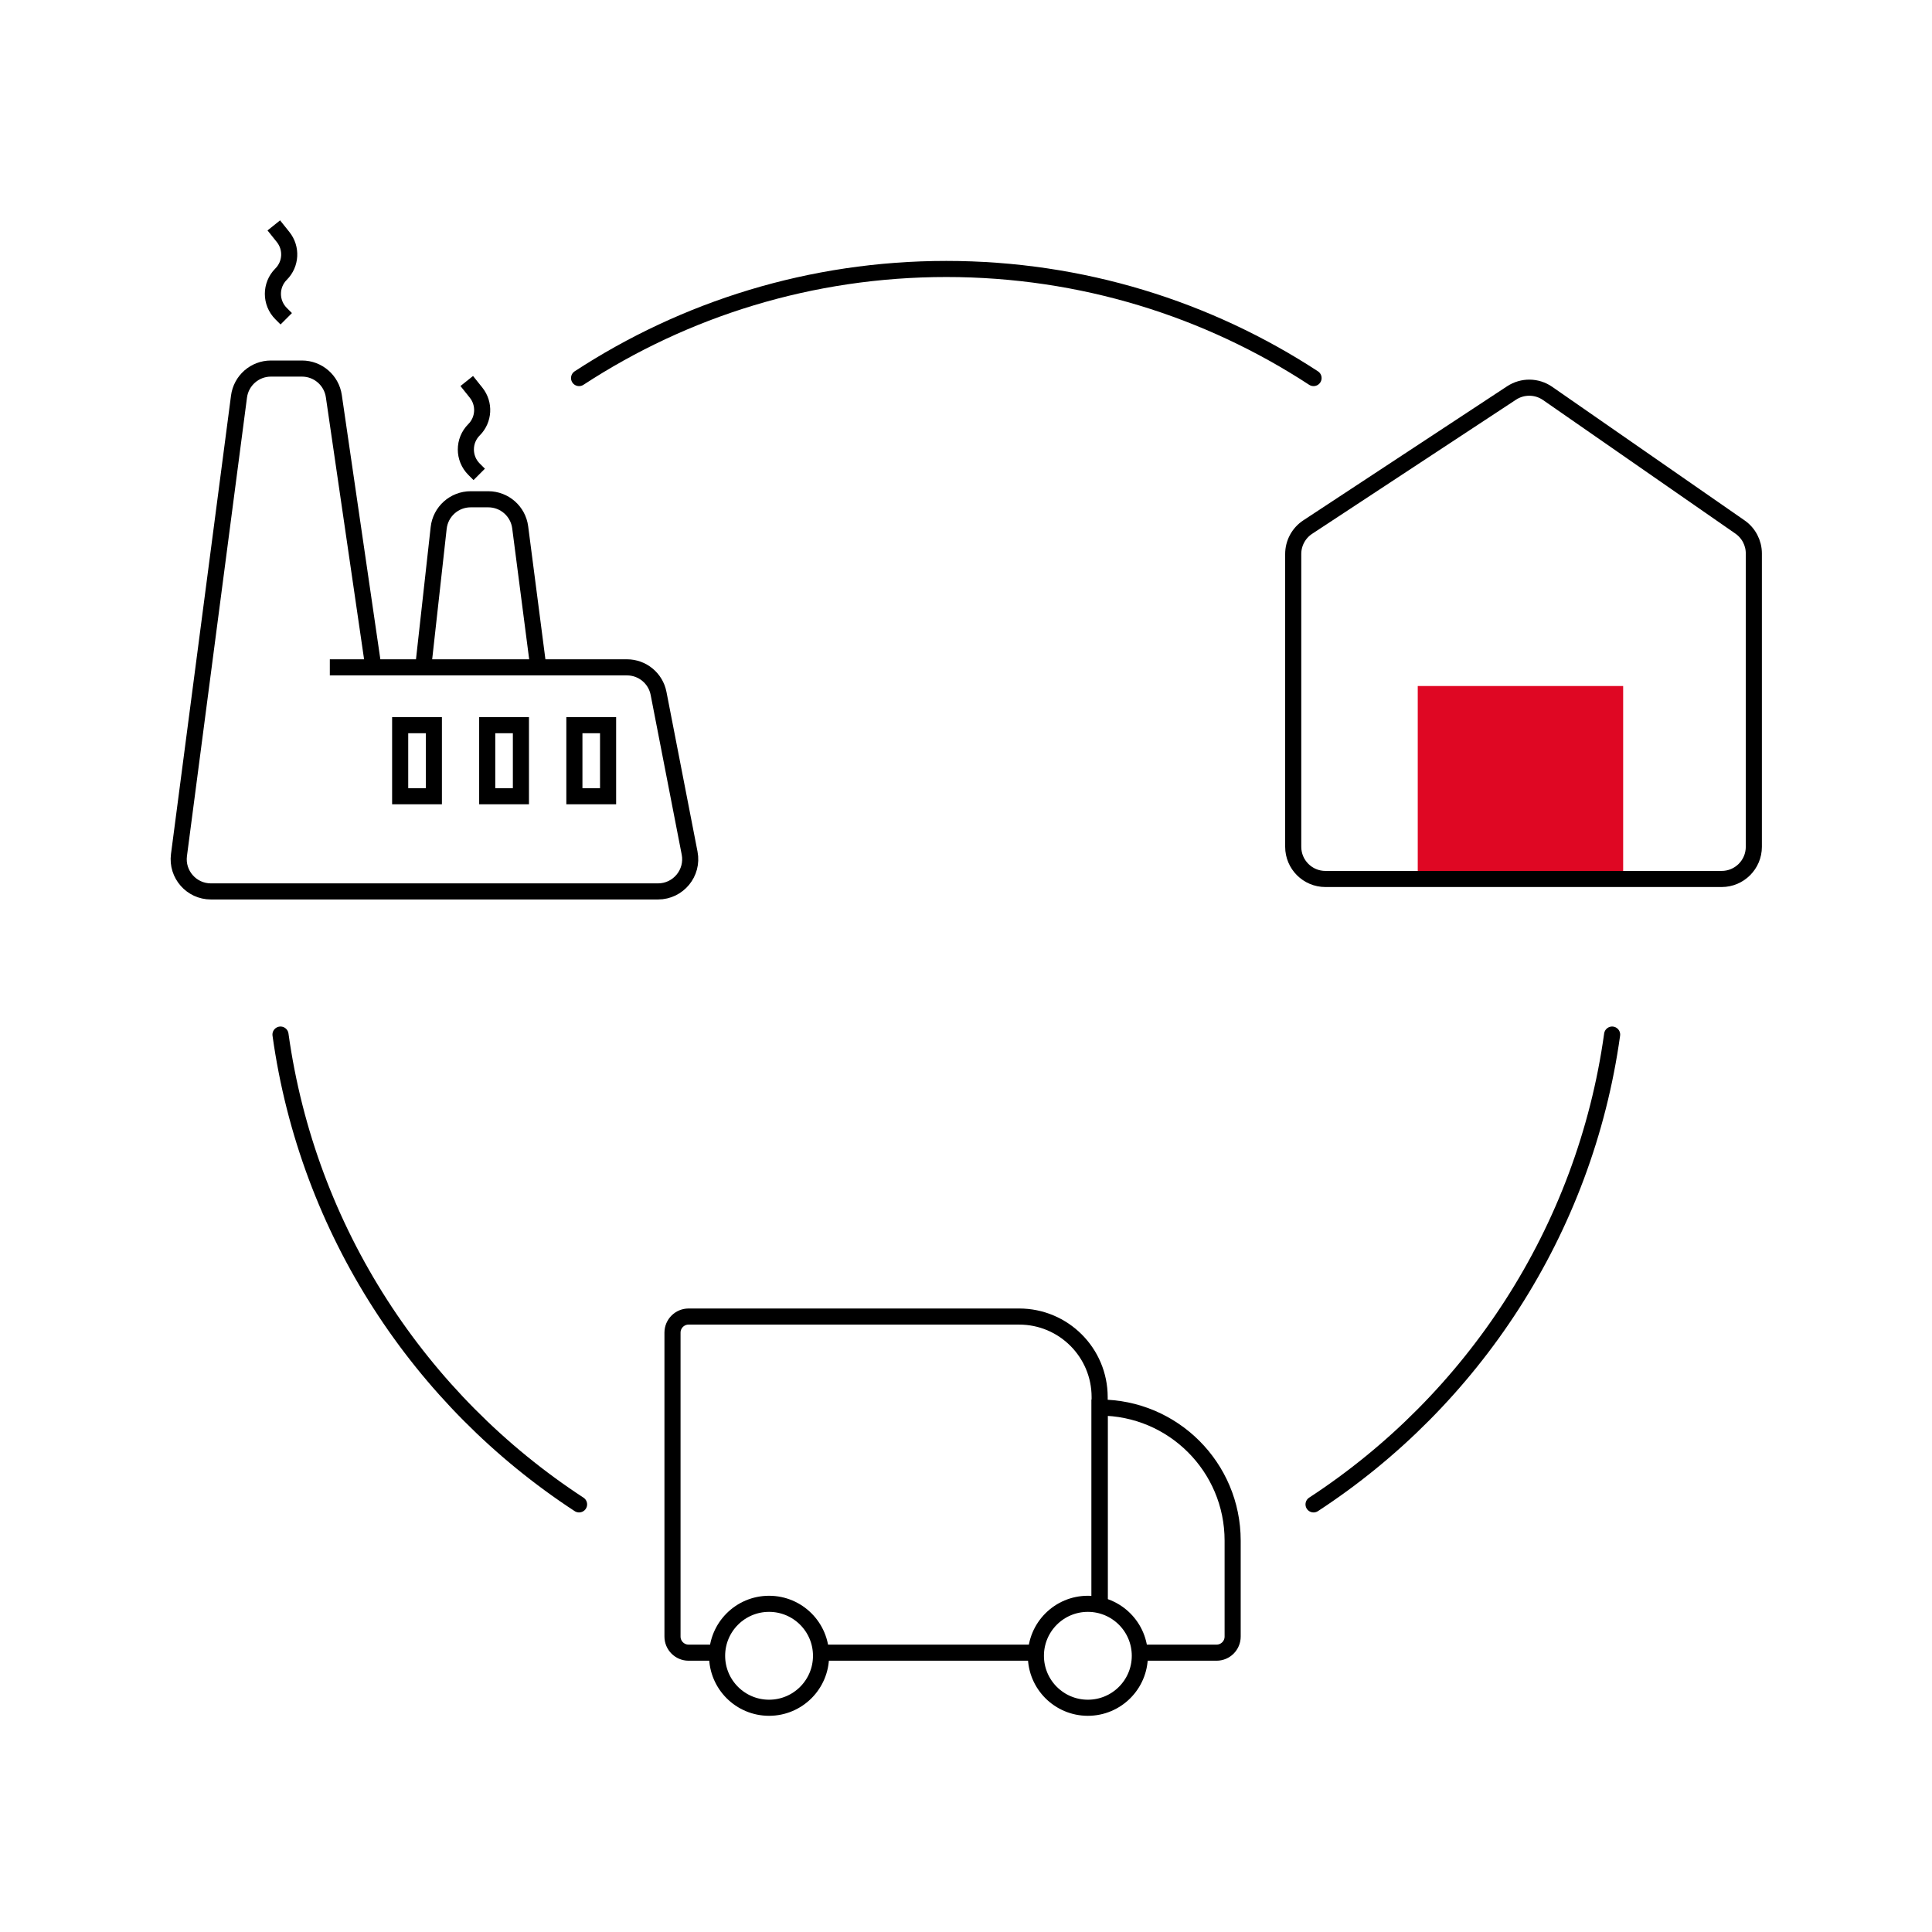 <svg width="120" height="120" viewBox="0 0 120 120" fill="none" xmlns="http://www.w3.org/2000/svg">
<mask id="mask0_12584_15975" style="mask-type:alpha" maskUnits="userSpaceOnUse" x="0" y="0" width="120" height="120">
<rect width="120" height="120" fill="#D9D9D9"/>
</mask>
<g mask="url(#mask0_12584_15975)">
<path d="M68.301 99.388V86.773C68.301 84.011 66.062 81.773 63.301 81.773H42.77C42.218 81.773 41.77 82.221 41.77 82.773V101.65C41.77 102.202 42.218 102.65 42.77 102.65H44.162M64.169 102.65H51.339" stroke="black"/>
<path d="M68.299 99.388V87.427V87.427C72.863 87.427 76.562 91.127 76.562 95.691V101.65C76.562 102.202 76.115 102.65 75.562 102.65H71.126" stroke="black"/>
<path d="M44.54 102.844C44.54 104.627 45.985 106.072 47.768 106.072C49.551 106.072 50.996 104.627 50.996 102.844C50.996 101.061 49.551 99.616 47.768 99.616C45.985 99.616 44.54 101.061 44.54 102.844Z" stroke="black"/>
<path d="M64.341 102.844C64.341 104.627 65.786 106.072 67.569 106.072C69.352 106.072 70.797 104.627 70.797 102.844C70.797 101.061 69.352 99.616 67.569 99.616C65.786 99.616 64.341 101.061 64.341 102.844Z" stroke="black"/>
<path d="M81.587 23.482C75.03 19.197 67.194 16.706 58.777 16.706C50.359 16.706 42.524 19.197 35.967 23.482M17.422 64.26C19.118 76.469 26.093 86.988 35.967 93.44M81.587 93.44C91.461 86.988 98.436 76.469 100.132 64.26" stroke="black" stroke-linecap="round"/>
<path d="M100.317 54.095H88.559V43.11H100.317V54.095Z" fill="#DF0723" stroke="#DF0723"/>
<path d="M80.324 34.409V52.595C80.324 53.699 81.22 54.595 82.324 54.595H88.056H100.815H106.934C108.038 54.595 108.934 53.699 108.934 52.595V34.377C108.934 33.722 108.613 33.108 108.075 32.734L96.126 24.437C95.455 23.971 94.569 23.96 93.886 24.409L81.225 32.738C80.663 33.108 80.324 33.736 80.324 34.409Z" stroke="black" stroke-linejoin="round"/>
<path d="M23.192 41.45L20.735 24.604C20.592 23.621 19.749 22.892 18.756 22.892H16.828C15.824 22.892 14.976 23.637 14.845 24.633L11.116 53.108C10.959 54.306 11.892 55.368 13.099 55.368H40.87C42.127 55.368 43.073 54.221 42.833 52.986L40.904 43.068C40.722 42.128 39.899 41.45 38.941 41.45H33.437M23.192 41.45H20.486M23.192 41.45H26.285M17.006 14L17.585 14.723C18.136 15.412 18.081 16.405 17.457 17.029V17.029C16.781 17.705 16.781 18.801 17.457 19.477L17.779 19.799M26.285 41.45L27.247 32.79C27.36 31.777 28.216 31.011 29.235 31.011H30.327C31.332 31.011 32.181 31.757 32.31 32.754L33.437 41.45M26.285 41.45H33.437M28.991 23.665L29.57 24.389C30.121 25.077 30.066 26.07 29.442 26.694V26.694C28.766 27.37 28.766 28.466 29.442 29.142L29.765 29.465" stroke="black" stroke-linejoin="round"/>
<rect x="30.262" y="45.042" width="2.093" height="4.413" stroke="black"/>
<rect x="24.855" y="45.042" width="2.093" height="4.413" stroke="black"/>
<rect x="35.676" y="45.042" width="2.093" height="4.413" stroke="black"/>
</g>
</svg>

